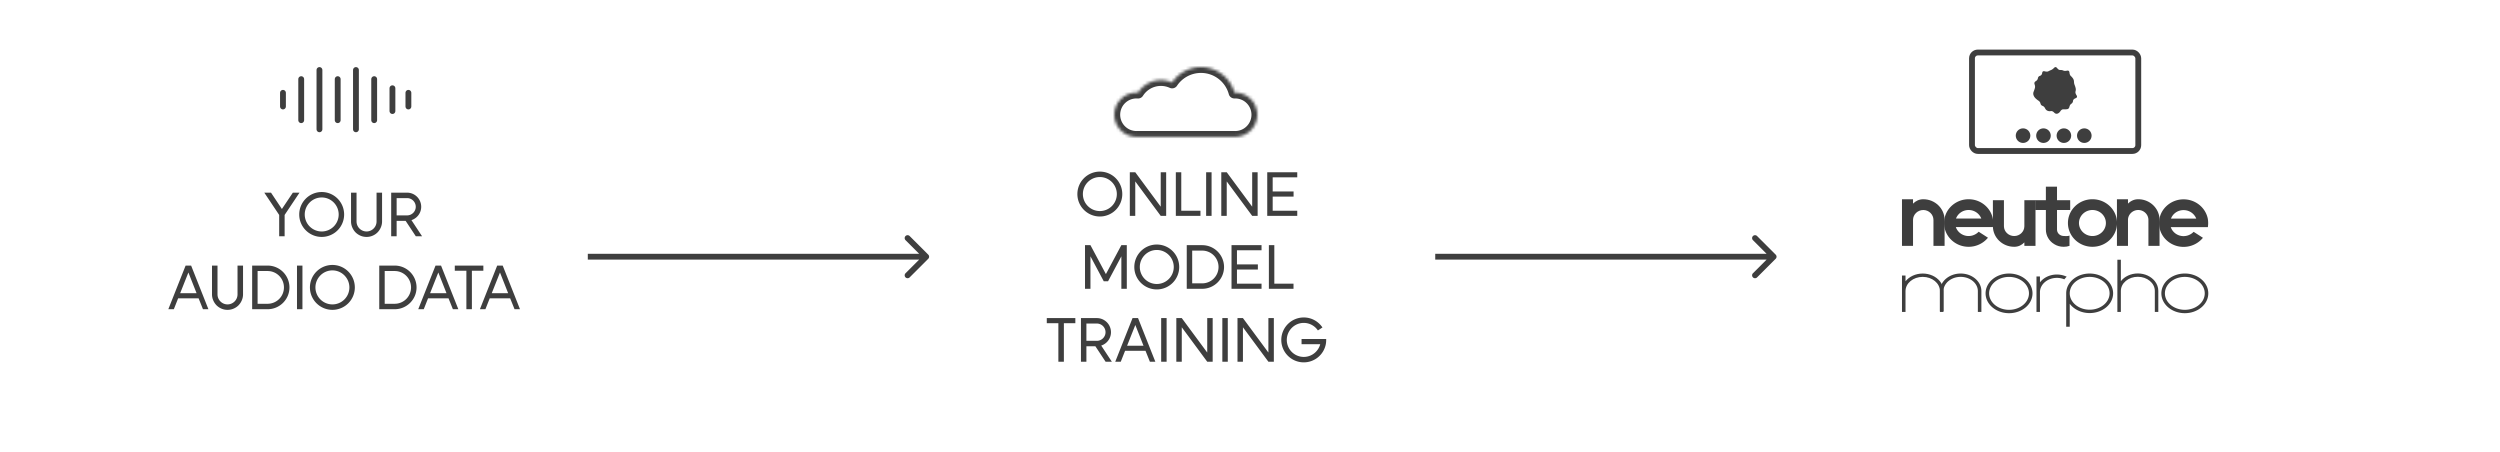 <svg width="857" height="155" fill="none" xmlns="http://www.w3.org/2000/svg">
    <path
        d="M100.392 66.042h2.28l-5.102 7.642V81h-1.867v-7.316L90.6 66.042h2.301l3.734 5.601 3.756-5.601zm9.891-.217c4.255 0 7.685 3.452 7.685 7.707a7.685 7.685 0 01-7.685 7.685c-4.255 0-7.707-3.452-7.707-7.685a7.709 7.709 0 017.707-7.707zm0 13.525a5.818 5.818 0 005.818-5.818c0-3.213-2.605-5.84-5.818-5.84-3.213 0-5.818 2.627-5.818 5.84a5.818 5.818 0 005.818 5.818zm17.432 1.455a5.146 5.146 0 01-2.062.412c-.717 0-1.411-.13-2.063-.412a5.508 5.508 0 01-1.693-1.13 5.508 5.508 0 01-1.129-1.693 5.171 5.171 0 01-.434-2.062v-9.878h1.889v9.878c0 .912.369 1.78.998 2.41a3.438 3.438 0 002.432 1.02c.912 0 1.78-.369 2.431-1.02.63-.63.999-1.498.999-2.41v-9.878h1.889v9.878c0 .716-.152 1.411-.434 2.062a5.526 5.526 0 01-1.129 1.694 5.263 5.263 0 01-1.694 1.129zm16.978.195h-2.149l-3.496-5.297h-3.082V81h-1.867V66.042h5.449a4.846 4.846 0 014.841 4.841c0 2.15-1.411 3.951-3.343 4.58L144.693 81zm-8.727-13.091v5.927h3.582c1.628 0 2.974-1.325 2.974-2.953a2.979 2.979 0 00-2.974-2.974h-3.582zM69.576 106l-1.498-3.734h-7.013L59.59 106H57.7l5.927-14.958h1.889L71.443 106h-1.867zm-7.816-5.493h5.623l-2.8-7.099-2.823 7.099zm18.295 5.298a5.151 5.151 0 01-2.062.412 5.15 5.15 0 01-2.063-.412 5.526 5.526 0 01-1.693-1.129 5.513 5.513 0 01-1.13-1.694 5.165 5.165 0 01-.433-2.062v-9.878h1.888v9.878c0 .912.37 1.78 1 2.41a3.437 3.437 0 002.43 1.02c.912 0 1.78-.369 2.432-1.02.63-.63.999-1.498.999-2.41v-9.878h1.889v9.878c0 .716-.152 1.411-.435 2.062a5.513 5.513 0 01-1.128 1.694 5.28 5.28 0 01-1.694 1.129zm11.68-14.763a7.491 7.491 0 017.49 7.49c0 4.125-3.364 7.468-7.49 7.468h-5.297V91.042h5.298zm0 13.091a5.6 5.6 0 005.602-5.601c0-3.105-2.497-5.623-5.601-5.623h-3.43v11.224h3.43zm11.941-13.091V106h-1.867V91.042h1.867zm10.275-.217c4.255 0 7.685 3.452 7.685 7.707a7.685 7.685 0 01-7.685 7.685c-4.255 0-7.707-3.452-7.707-7.685a7.709 7.709 0 017.707-7.707zm0 13.525a5.818 5.818 0 005.818-5.818c0-3.213-2.605-5.84-5.818-5.84-3.213 0-5.819 2.627-5.819 5.84a5.82 5.82 0 005.819 5.818zm21.353-13.308a7.491 7.491 0 017.49 7.49c0 4.125-3.365 7.468-7.49 7.468h-5.297V91.042h5.297zm0 13.091a5.6 5.6 0 005.601-5.601c0-3.105-2.496-5.623-5.601-5.623h-3.43v11.224h3.43zM155.25 106l-1.498-3.734h-7.013L145.263 106h-1.889l5.927-14.958h1.889L157.117 106h-1.867zm-7.816-5.493h5.623l-2.801-7.099-2.822 7.099zm18.26-7.707h-3.93V106h-1.888V92.8h-3.973v-1.758h9.791V92.8zm10.693 13.2l-1.498-3.734h-7.012L166.401 106h-1.889l5.927-14.958h1.888L178.254 106h-1.867zm-7.815-5.493h5.623l-2.801-7.099-2.822 7.099zM377.032 58.825c4.255 0 7.686 3.452 7.686 7.707a7.686 7.686 0 01-7.686 7.685c-4.255 0-7.707-3.452-7.707-7.685a7.709 7.709 0 017.707-7.707zm0 13.525a5.82 5.82 0 005.819-5.818c0-3.213-2.606-5.84-5.819-5.84s-5.818 2.627-5.818 5.84a5.818 5.818 0 005.818 5.818zm20.863-13.308h1.867V74h-1.867l-8.728-11.81V74H387.3V59.042h1.867l8.728 11.81v-11.81zm13.624 13.2V74h-8.445V59.042h1.867v13.2h6.578zm3.811-13.2V74h-1.867V59.042h1.867zm13.921 0h1.867V74h-1.867l-8.727-11.81V74h-1.867V59.042h1.867l8.727 11.81v-11.81zm15.448 1.758h-8.423v4.842h7.164V67.4h-7.164v4.841h8.423V74h-10.29V59.042h10.29V60.8zm-60.297 23.242h1.867V99h-1.867V87.863l-4.559 8.553h-1.477l-4.559-8.553V99h-1.867V84.042h1.867l5.297 9.921 5.298-9.921zm12.146-.217c4.255 0 7.685 3.452 7.685 7.707a7.685 7.685 0 01-7.685 7.685c-4.255 0-7.707-3.452-7.707-7.685a7.709 7.709 0 017.707-7.707zm0 13.525a5.818 5.818 0 005.818-5.818c0-3.213-2.605-5.84-5.818-5.84-3.213 0-5.818 2.627-5.818 5.84a5.818 5.818 0 005.818 5.818zm15.565-13.308a7.491 7.491 0 017.49 7.49c0 4.125-3.365 7.468-7.49 7.468h-5.297V84.042h5.297zm0 13.09a5.6 5.6 0 005.601-5.6c0-3.105-2.496-5.623-5.601-5.623h-3.43v11.224h3.43zM432.456 85.8h-8.424v4.842h7.165V92.4h-7.165v4.841h8.424V99h-10.291V84.042h10.291V85.8zm10.96 11.442V99h-8.445V84.042h1.867v13.2h6.578zM368.628 110.8h-3.93V124h-1.889v-13.2h-3.972v-1.758h9.791v1.758zm12.518 13.2h-2.149l-3.496-5.297h-3.082V124h-1.868v-14.958h5.45a4.846 4.846 0 014.841 4.841c0 2.149-1.411 3.951-3.343 4.581l3.647 5.536zm-8.727-13.091v5.927h3.582c1.628 0 2.974-1.325 2.974-2.953a2.978 2.978 0 00-2.974-2.974h-3.582zM394.183 124l-1.498-3.734h-7.012L384.197 124h-1.889l5.927-14.958h1.888L396.05 124h-1.867zm-7.815-5.493h5.622l-2.8-7.099-2.822 7.099zm13.548-9.465V124h-1.867v-14.958h1.867zm13.922 0h1.867V124h-1.867l-8.727-11.81V124h-1.867v-14.958h1.867l8.727 11.81v-11.81zm7.046 0V124h-1.867v-14.958h1.867zm13.922 0h1.867V124h-1.867l-8.727-11.81V124h-1.867v-14.958h1.867l8.727 11.81v-11.81zm19.812 7.164v.326c0 .499-.044.977-.13 1.454a7.694 7.694 0 01-7.556 6.231c-4.255 0-7.707-3.452-7.707-7.685a7.709 7.709 0 017.707-7.707c2.671 0 5.015 1.367 6.405 3.43l-1.563 1.02a5.856 5.856 0 00-4.842-2.583c-3.213 0-5.818 2.627-5.818 5.84a5.818 5.818 0 005.818 5.818c2.714 0 4.994-1.867 5.645-4.364h-6.404v-1.78h8.445zM688.7 94.924c3.766 0 6.828 2.531 6.828 5.641s-3.062 5.642-6.828 5.642c-3.766 0-6.828-2.532-6.828-5.642 0-3.11 3.062-5.641 6.828-5.641zm0-1.157c-4.443 0-8.042 3.043-8.042 6.798s3.599 6.799 8.042 6.799 8.042-3.044 8.042-6.799c0-3.755-3.599-6.798-8.042-6.798zM716.334 93.767c-4.103 0-7.487 2.586-7.978 5.931-.043.277-.064.56-.064.845V112h1.214v-7.876c1.42 1.918 3.945 3.195 6.828 3.195 4.442 0 8.041-3.033 8.041-6.776s-3.599-6.776-8.041-6.776zm0 12.399c-3.766 0-6.828-2.523-6.828-5.623s3.062-5.623 6.828-5.623c3.766 0 6.828 2.523 6.828 5.623s-3.062 5.623-6.828 5.623zM748.959 94.919c3.766 0 6.828 2.531 6.828 5.641s-3.062 5.642-6.828 5.642c-3.766 0-6.828-2.532-6.828-5.642 0-3.11 3.062-5.641 6.828-5.641zm0-1.157c-4.443 0-8.042 3.043-8.042 6.798 0 3.756 3.599 6.799 8.042 6.799 4.442 0 8.041-3.043 8.041-6.799 0-3.755-3.599-6.798-8.041-6.798zM708.463 94.856a9 9 0 00-.81.905 6.556 6.556 0 00-2.556-.504c-3.198 0-5.801 2.207-5.801 4.918v6.76h-1.191V94.78h1.191v2.013c1.255-1.623 3.388-2.689 5.801-2.689.92 0 1.798.156 2.604.438.262.09.518.196.762.314zM679.22 99.798v7.137h-1.21v-7.137c0-2.694-2.646-4.886-5.897-4.886-1.555 0-2.97.5-4.025 1.322-.321.243-.608.52-.85.824-.647.782-1.022 1.726-1.022 2.74v6.849h-1.21v-6.85c0-1.242.444-2.4 1.21-3.36a6.002 6.002 0 011.022-1.019c1.273-1.027 2.988-1.651 4.875-1.651 2.767 0 5.168 1.348 6.342 3.311.49.819.765 1.74.765 2.72z"
        fill="#3E3E3E" />
    <path
        d="M666.214 99.778v7.157h-1.21v-7.157c0-2.682-2.646-4.866-5.897-4.866-3.251 0-5.897 2.184-5.897 4.866v7.157H652V94.442h1.21v1.978c1.279-1.6 3.441-2.653 5.897-2.653 2.456 0 4.618 1.053 5.897 2.653.762.959 1.21 2.112 1.21 3.358zM739.868 99.728v7.207h-1.194v-7.207c0-2.673-2.613-4.85-5.822-4.85s-5.822 2.177-5.822 4.85v7.207h-1.194V89.04h1.194v7.341c1.263-1.595 3.398-2.645 5.822-2.645s4.559 1.05 5.822 2.645c.752.956 1.194 2.106 1.194 3.347zM662.788 84.28h3.817V75.39c0-3.915-3.286-7.091-7.302-7.091-1.461 0-2.623.61-3.519 1.508V68.3H652v15.98h3.784V75.39c0-1.86 1.593-3.401 3.519-3.401 1.925 0 3.485 1.54 3.485 3.401v8.889z"
        fill="#3E3E3E" />
    <path
        d="M683.168 77.83c.067-.45.1-.899.1-1.38 0-.513-.033-1.027-.133-1.54-.763-3.754-4.182-6.61-8.298-6.61-4.083 0-7.535 2.856-8.265 6.61a8.015 8.015 0 00-.133 1.54c0 .481.033.93.1 1.38.697 3.85 4.149 6.77 8.298 6.77a8.578 8.578 0 006.639-3.112l-3.187-2.054a4.788 4.788 0 01-3.452 1.476c-2.025 0-3.784-1.283-4.382-3.08h12.713zm-12.646-2.92c.631-1.7 2.323-2.92 4.315-2.92 1.992 0 3.684 1.22 4.348 2.92h-8.663z"
        fill="#3E3E3E" />
    <path
        d="M693.952 68.62v8.921c0 1.861-1.56 3.37-3.486 3.37-1.925 0-3.518-1.509-3.518-3.37v-8.92h-3.784v8.92c0 3.883 3.253 7.06 7.302 7.06 1.428 0 2.589-.578 3.486-1.509v1.188h3.817V68.62h-3.817z"
        fill="#3E3E3E" />
    <path
        d="M709.659 68.62h-4.515V64h-3.817v4.62h-3.651v3.37h3.651v6.706c0 2.086 1.129 3.947 2.821 4.974.963.61 2.092.93 3.287.93.697 0 1.361-.096 1.991-.32v-3.53c-.398.257-1.792.192-2.224.128-1.162-.128-2.058-1.027-2.058-2.182V71.99h4.515v-3.37z"
        fill="#3E3E3E" />
    <path
        d="M717.286 68.3c-4.647 0-8.397 3.658-8.397 8.15 0 4.492 3.75 8.15 8.397 8.15 4.681 0 8.432-3.658 8.432-8.15 0-4.492-3.751-8.15-8.432-8.15zm0 12.61c-2.522 0-4.613-1.99-4.613-4.46 0-2.47 2.091-4.46 4.613-4.46 2.556 0 4.614 1.99 4.614 4.46 0 2.47-2.058 4.46-4.614 4.46zM756.858 77.862c.066-.45.099-.898.099-1.38 0-.513-.033-1.027-.133-1.54-.763-3.754-4.182-6.61-8.298-6.61-4.083 0-7.535 2.856-8.265 6.61a8.015 8.015 0 00-.133 1.54c0 .481.033.93.1 1.38.697 3.85 4.149 6.77 8.298 6.77a8.578 8.578 0 006.639-3.112l-3.187-2.054a4.788 4.788 0 01-3.452 1.476c-2.025 0-3.784-1.283-4.382-3.08h12.714zm-12.647-2.92c.631-1.7 2.323-2.92 4.315-2.92 1.992 0 3.684 1.22 4.348 2.92h-8.663z"
        fill="#3E3E3E" />
    <path
        d="M736.477 84.28h3.817V75.39c0-3.915-3.286-7.091-7.302-7.091-1.461 0-2.623.61-3.519 1.508V68.3h-3.784v15.98h3.784V75.39c0-1.86 1.593-3.401 3.519-3.401 1.925 0 3.485 1.54 3.485 3.401v8.889zM318.207 88.707a1 1 0 000-1.414l-6.364-6.364a1 1 0 10-1.414 1.414L316.086 88l-5.657 5.657a1 1 0 101.414 1.414l6.364-6.364zM201.5 89h116v-2h-116v2zM608.707 88.707a1 1 0 000-1.414l-6.364-6.364a1 1 0 10-1.414 1.414L606.586 88l-5.657 5.657a1 1 0 101.414 1.414l6.364-6.364zM492 89h116v-2H492v2z"
        fill="#3E3E3E" />
    <path
        d="M97 31.818v4.691M103.255 27.127V41.2M109.509 24v20.327M115.764 27.127V41.2M122.019 24v20.327M128.272 27.127V41.2M134.527 30.254v7.819M140 31.818v4.691"
        stroke="#3E3E3E" stroke-width="2" stroke-linecap="round" />
    <mask id="prefix__a" fill="#fff">
        <path fill-rule="evenodd" clip-rule="evenodd"
            d="M401.813 28.288A11.867 11.867 0 01411.697 23c5.479 0 10.092 3.71 11.464 8.754a7.583 7.583 0 11.256 15.162H389.583a7.583 7.583 0 11.538-15.147 9.273 9.273 0 017.841-4.314c1.374 0 2.678.298 3.851.834z" />
    </mask>
    <path
        d="M401.813 28.288l-.831 1.82a2 2 0 002.494-.709l-1.663-1.11zm21.348 3.466l-1.93.525a2 2 0 001.996 1.474l-.066-1.999zm.256 15.163l-.006 2h.006v-2zm-.041 0l.006-2h-.006v2zm-33.752 0v-2h-.006l.006 2zm-.041 0v2h.006l-.006-2zm.538-15.148l-.14 1.995a2.001 2.001 0 001.829-.923l-1.689-1.072zm13.355-2.37A9.866 9.866 0 01411.697 25v-4a13.87 13.87 0 00-11.548 6.177l3.327 2.223zM411.697 25c4.554 0 8.393 3.083 9.534 7.28l3.86-1.05C423.488 25.336 418.102 21 411.697 21v4zm11.72 4.75a9.62 9.62 0 00-.323.006l.133 3.997c.063-.002.126-.003.19-.003v-4zM433 39.334c0-5.293-4.291-9.584-9.583-9.584v4c3.083 0 5.583 2.5 5.583 5.584h4zm-9.583 9.583c5.292 0 9.583-4.29 9.583-9.584h-4c0 3.084-2.5 5.584-5.583 5.584v4zm-.046 0h.04l.011-4h-.04l-.011 4zm-33.747 0h33.752v-4h-33.752v4zm-.035 0h.04l-.011-4h-.04l.011 4zM380 39.333c0 5.293 4.291 9.584 9.583 9.584v-4A5.583 5.583 0 01384 39.333h-4zm9.583-9.583c-5.292 0-9.583 4.29-9.583 9.584h4c0-3.084 2.5-5.584 5.583-5.584v-4zm.678.024a9.694 9.694 0 00-.678-.024v4c.134 0 .267.005.398.014l.28-3.99zm7.701-4.32a11.273 11.273 0 00-9.53 5.243l3.378 2.144a7.271 7.271 0 016.152-3.386v-4zm4.681 1.015a11.244 11.244 0 00-4.681-1.014v4c1.081 0 2.102.234 3.02.653l1.661-3.639z"
        fill="#3E3E3E" mask="url(#prefix__a)" />
    <rect x="676" y="18" width="57" height="33.758" rx="2" stroke="#3E3E3E" stroke-width="2" />
    <path
        d="M711.496 31.328c-.108.373 0 .808.323 1.305.322.497.215.847-.323 1.05-.538.204-.828.515-.871.933-.043.418-.232.734-.565.949-.333.215-.554.565-.661 1.05-.108.486-.377.758-.807.814-.43.057-.844.074-1.242.051s-.742.186-1.033.627c-.29.44-.634.723-1.032.847-.398.125-.78-.005-1.146-.39-.365-.383-.747-.542-1.145-.474a1.92 1.92 0 01-1.129-.136c-.355-.158-.63-.44-.823-.847-.194-.407-.479-.678-.855-.813-.377-.136-.613-.407-.71-.814a1.512 1.512 0 00-.662-.949 7.272 7.272 0 01-1-.796 2.794 2.794 0 01-.71-1.068 1.693 1.693 0 01.033-1.254c.172-.43.312-.836.419-1.22.108-.384.075-.808-.097-1.271-.172-.463-.043-.825.388-1.085.43-.26.677-.599.742-1.017.064-.418.306-.695.726-.83.419-.136.666-.463.742-.983.075-.52.371-.706.887-.56.516.148.93.142 1.242-.016.312-.159.629-.305.952-.44.323-.136.662-.385 1.016-.747.355-.361.705-.322 1.049.12.344.44.694.649 1.049.626a2.18 2.18 0 011.032.187c.334.146.758.163 1.275.05.516-.113.801.108.855.661.053.554.22.955.5 1.203.279.25.521.532.726.848.204.316.312.678.322 1.084.011.407.087.78.226 1.119.14.339.253.695.339 1.068a2.2 2.2 0 01-.032 1.118z"
        fill="#3E3E3E" />
    <circle cx="693.5" cy="46.5" r="2.5" fill="#3E3E3E" />
    <circle cx="700.5" cy="46.5" r="2.5" fill="#3E3E3E" />
    <circle cx="707.5" cy="46.5" r="2.5" fill="#3E3E3E" />
    <circle cx="714.5" cy="46.5" r="2.5" fill="#3E3E3E" />
</svg>
